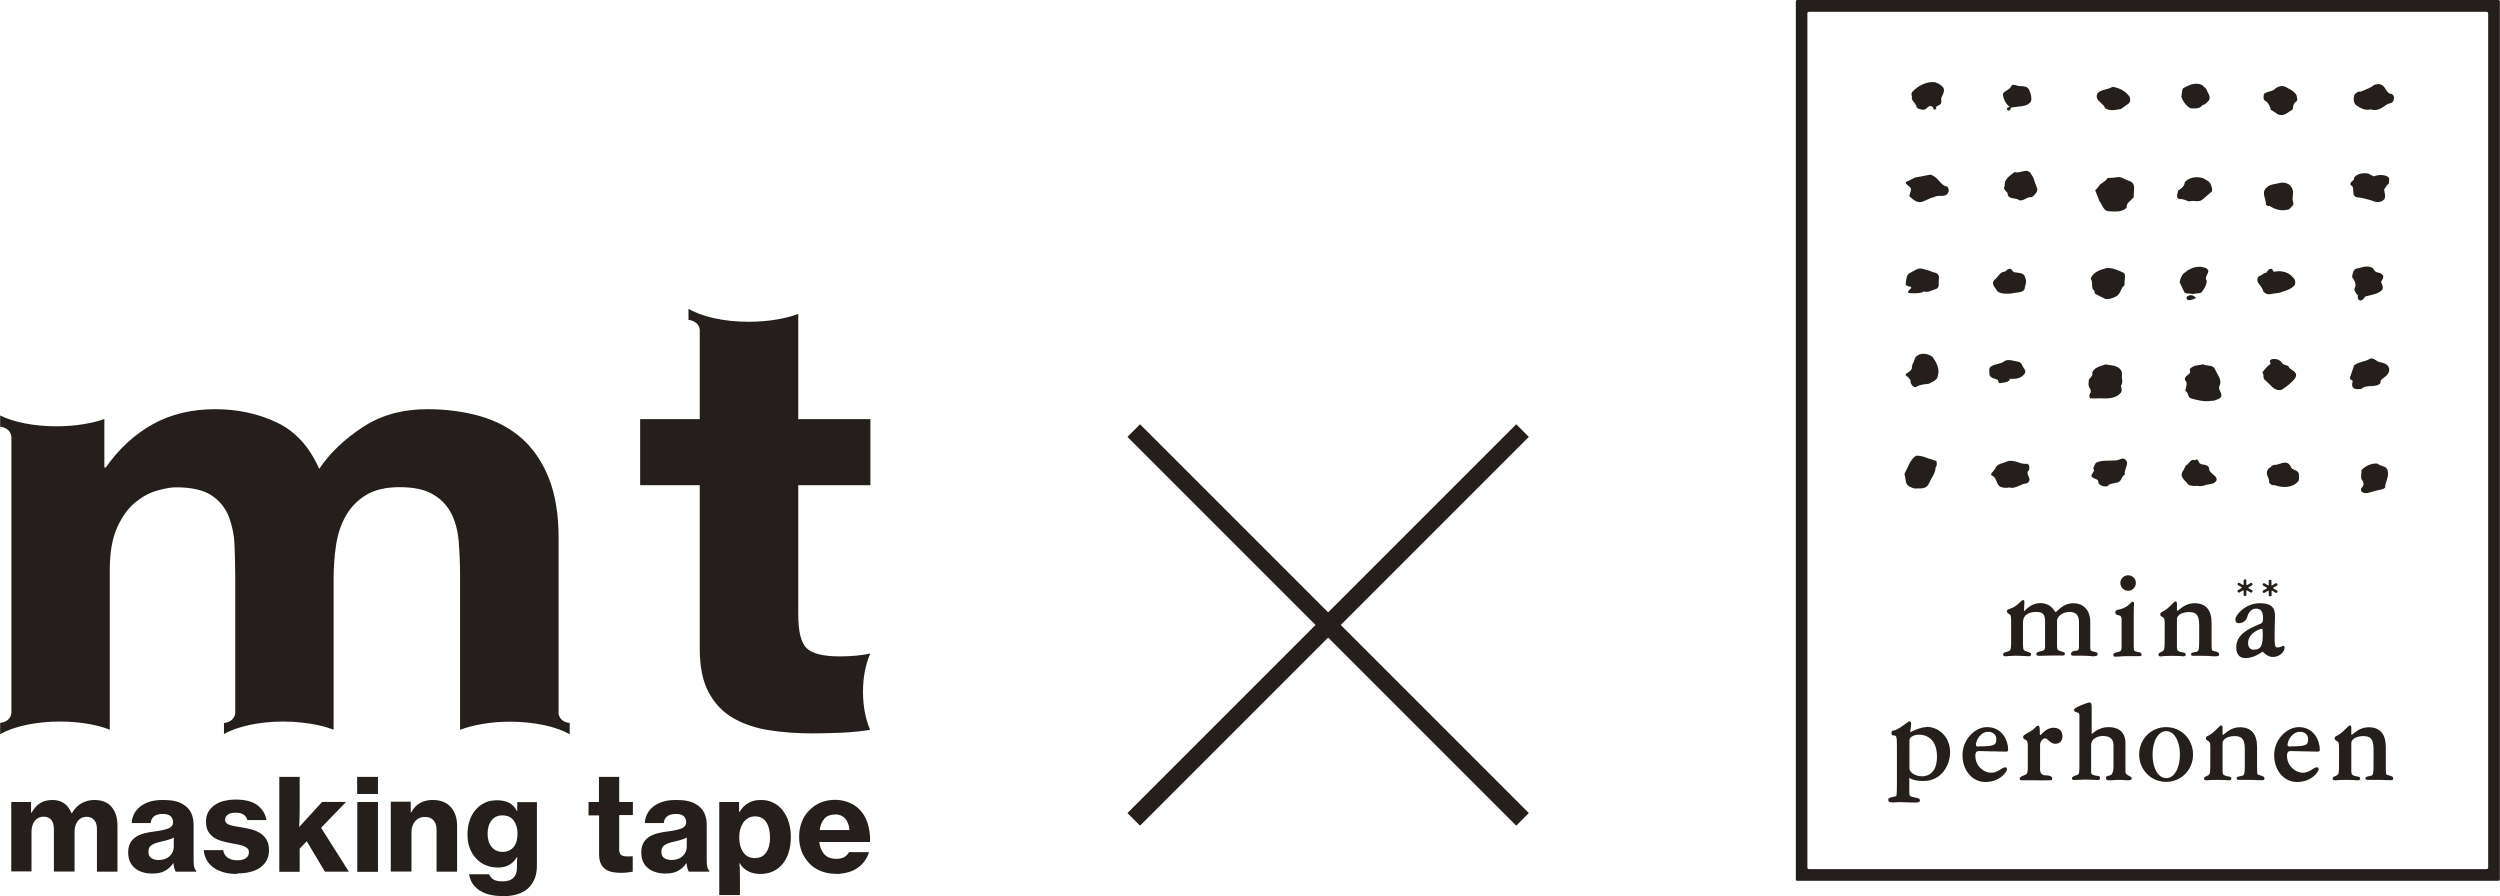 <?xml version="1.0" encoding="UTF-8"?>
<svg id="_レイヤー_2" data-name="レイヤー_2" xmlns="http://www.w3.org/2000/svg" viewBox="0 0 175.35 62.85">
  <defs>
    <style>
      .cls-1 {
        fill: none;
        stroke: #251e1c;
        stroke-miterlimit: 10;
        stroke-width: 1.25px;
      }

      .cls-2 {
        fill: #251e1c;
      }
    </style>
  </defs>
  <g id="_デザイン" data-name="デザイン">
    <g>
      <g>
        <g>
          <path class="cls-2" d="M156.96,41.41s-.03.05-.02.07l.04.07s.05.03.07.02l.27-.16s.05,0,.05.03v.31s.02.05.05.05h.09s.05-.02.05-.05v-.31s.02-.04.05-.03l.27.16s.06,0,.07-.02l.05-.07s0-.06-.02-.07l-.27-.16s-.03-.04,0-.05l.27-.16s.03-.05.02-.07l-.05-.07s-.04-.03-.07-.02l-.27.16s-.05,0-.05-.03v-.32s-.02-.05-.05-.05h-.09s-.05.03-.05.05v.31s-.02.04-.05.03l-.27-.16s-.06,0-.07.02l-.04.07s0,.06.02.07l.27.16s.03.04,0,.05l-.27.16Z"/>
          <path class="cls-2" d="M159.2,41.82h.08s.05-.02.05-.05v-.31s.02-.04.04-.03l.27.16s.06,0,.07-.02l.04-.07s0-.06-.02-.07l-.28-.16s-.02-.04,0-.05l.28-.16s.03-.05.01-.07l-.04-.07s-.05-.03-.07-.02l-.27.16s-.04,0-.04-.03v-.31s-.02-.05-.05-.05h-.08s-.06.03-.06.05v.31s-.02.04-.04.03l-.28-.16s-.05,0-.07.02l-.04.07s0,.06.02.07l.28.16s.02.04,0,.05l-.28.16s-.03.05-.02.07l.04.07s.04.03.07.02l.28-.16s.04,0,.04.03v.31s.03.05.06.05Z"/>
          <path class="cls-2" d="M134.26,7.18l.15.24c.01.18.18.22.31.25l.09.02c.17.04.27-.04.36-.13.08-.07.16-.14.28-.12.1.05.17.1.16.19.03.05.06.06.09.06.04,0,.07-.03.1-.06v-.02s.02-.03.02-.03c0,0-.05-.08-.05-.08.01,0,.03-.01.03-.01l.29-.17c.06-.05.07-.12.07-.18,0-.03,0-.07,0-.1v-.16s.08-.18.08-.18c.06-.12.11-.24.11-.37,0-.05,0-.11-.03-.16h0c-.15-.23-.42-.34-.61-.41-.58-.04-1.12.2-1.59.69-.04.1-.09.2-.01.29-.06.2.05.33.16.46Z"/>
          <path class="cls-2" d="M167.74,6.59h0s0,0,0,0c-.21-.02-.31-.17-.41-.33-.08-.13-.17-.27-.33-.33-.17-.06-.36-.02-.48.03-.22.18-.48.28-.72.38l-.24.09c-.19-.03-.32.1-.43.23-.05.19-.09.53.13.72.3.2.64.4,1.03.29.42.16.75-.08,1.08-.31l.06-.04s.17-.07.17-.07c.09-.02.19-.04.26-.16.1-.23.06-.42-.11-.49Z"/>
          <path class="cls-2" d="M153.67,7.6s.06,0,.06,0c.3.01.55.03.76-.23.15-.02.26-.14.37-.25.23-.21.1-.45-.01-.65l-.11-.24h0s-.29-.27-.29-.27c-.49-.23-.95.03-1.33.23-.07.12-.08.26-.09.39l-.03.23c.11.27.31.62.66.79Z"/>
          <path class="cls-2" d="M140.98,7.51h0s-.09.01-.09.01c-.06.02-.15.05-.12.17.05.06.11.08.18.06.01,0,.08-.13.08-.13,0,0,.03-.08.04-.08,0,0,.46-.06.46-.06.35-.03.71-.06.92-.36.03-.08.03-.15.03-.23,0-.24-.1-.47-.17-.61-.11-.21-.32-.22-.53-.24h-.12s-.24-.05-.24-.05c-.1-.04-.21-.07-.32,0-.06.17-.19.25-.33.34-.11.07-.23.14-.29.26.03.38.22.72.5.92Z"/>
          <path class="cls-2" d="M159.25,7.65l.02.05s.3.18.3.18c.09.08.19.15.32.18.28.06.5-.1.71-.25l.2-.13s.03-.13.03-.13c.02-.17.05-.34.24-.43.09-.1.06-.22.03-.33l-.02-.11h0c-.14-.25-.37-.37-.6-.49l-.22-.12c-.18-.07-.39-.04-.62.1-.13.15-.29.2-.45.24-.14.04-.28.08-.4.19,0,.02-.01.08-.01.08-.02.12-.03.25.04.35.25.11.35.36.44.59Z"/>
          <path class="cls-2" d="M147.36,7.23c.12.1.25.2.28.35.31.21.66.15.98.09l.15-.03s.56-.4.56-.4c.1-.12.11-.3.04-.45h0c-.26-.38-.67-.62-1.2-.7-.16.1-.33.14-.48.18-.21.05-.41.11-.57.27-.16.35.05.51.25.68Z"/>
          <path class="cls-2" d="M142.48,12.23c-.16-.32-.43-.26-.69-.19-.16.04-.33.08-.47.03h-.01s-.03.02-.03.02c-.32.23-.73.5-.67.96-.12.16.01.29.12.4l.08.09c0,.31.23.35.46.38.13.02.27.04.36.13.18.03.31-.04.45-.11.13-.07.27-.14.43-.11.22-.16.39-.35.39-.58,0-.01-.16-.42-.16-.42-.06-.2-.12-.42-.26-.59h0Z"/>
          <path class="cls-2" d="M165.06,13.4l.02.24c.08.2.26.21.43.22l.27.05s.49.13.49.13c.29.11.58.22.87.02.12-.08.15-.18.15-.3,0-.08-.02-.17-.03-.25,0,0-.04-.21-.04-.22l.08-.11c.06-.11.13-.22.23-.27.01-.02.02-.07.02-.07.01-.07.03-.14.03-.22s-.02-.14-.06-.2c-.3-.2-.74-.17-1.01-.05l-.22-.1c-.08-.05-.17-.11-.28-.11-.14-.02-.65-.05-.9.31.02.12-.04.17-.12.23-.08.06-.17.14-.11.28.18.1.18.24.17.41Z"/>
          <path class="cls-2" d="M133.8,13l.16.12c.12.13.08.25.02.39l-.06.24s.1.1.1.1c.23.2.48.42.85.29l.34-.15c.14-.07.28-.14.44-.16.13-.09.27-.09.44-.09.24,0,.5,0,.59-.32,0-.02,0-.04,0-.07,0-.08-.02-.18-.09-.25h0s0-.01,0-.01c-.26-.04-.42-.21-.59-.41-.17-.19-.35-.38-.62-.43l-.56.11-.52.1s-.35.18-.35.18l-.26.12c-.05.13.04.18.13.22Z"/>
          <path class="cls-2" d="M147.28,14.13s.15.26.15.26c.09.18.18.37.44.43h.15c.4.03.86.05,1.15-.26-.03-.24.11-.36.26-.49l.23-.24s.01-.37.01-.37c.03-.26.06-.53-.18-.71h0l-.21-.08-.36-.16c-.2-.13-.41-.09-.64-.05l-.46.03c-.07.14-.19.22-.31.3l-.2.14s-.2.26-.2.26l-.15.16s.22.56.22.56l.08.22Z"/>
          <path class="cls-2" d="M152.84,13.96c.23-.02.41.06.59.13l.09.04c.14-.05.28-.04.41-.03.17.01.34.03.49-.06,0,0,.08-.06.08-.06l.65-.56s.01-.08.01-.12c0-.11-.04-.22-.09-.34-.05-.18-.2-.27-.35-.35l-.2-.12c-.54-.14-.99-.03-1.28.29-.01.23-.17.41-.47.59-.01.03-.04.21-.04.21-.04.13-.08.28.1.37Z"/>
          <path class="cls-2" d="M159.18,14.43c.4.3.94.4,1.4.24.02-.02.14-.17.14-.17.07-.05.14-.12.14-.21,0-.03,0-.05-.01-.08-.03-.08-.05-.17-.05-.25,0-.07.01-.14.02-.22,0-.07.01-.15.01-.23,0-.13-.02-.25-.1-.37-.12-.22-.39-.35-.72-.33,0,0-.32.07-.32.07-.27.04-.54.09-.75.31-.22.23-.15.48-.08.73.04.14.08.28.07.42.06.1.15.11.24.12Z"/>
          <path class="cls-2" d="M167.16,19.43s0-.05,0-.08c-.11-.19-.29-.23-.44-.25-.12-.04-.16-.11-.22-.19l-.07-.1h0c-.29-.2-.63-.1-.93-.02l-.28.07c-.18.13-.22.37-.24.55h0s0,.04,0,.04c.23.29.29.54.19.72-.09.21.06.39.2.53,0,0,.01.13.01.13,0,.08-.01.16.09.22.18.08.27-.04.34-.14l.11-.12s.33-.08.33-.08c.3-.07.6-.14.83-.37.04-.06.05-.12.05-.17,0-.09-.03-.18-.07-.26,0,0-.05-.15-.05-.15l.06-.1c.05-.07.09-.15.09-.24Z"/>
          <path class="cls-2" d="M154.9,18.97h0s-.11-.13-.11-.13c-.55-.29-1.16-.05-1.51.25-.24.13-.34.41-.4.7,0,.02.15.33.15.33l.19.39c.1.09.22.08.34.08l.25.03s.27-.04.27-.04c.12,0,.24-.01.34-.08.18-.23.36-.51.36-.81-.11-.15-.05-.27.01-.4.05-.09.1-.19.1-.29Z"/>
          <path class="cls-2" d="M146.91,20.42s0,.05,0,.05c0,.05,0,.11.05.14,0,0,.71.36.71.36.21.03.44-.02.69-.15.22-.08.3-.25.39-.43.06-.14.13-.28.26-.38,0-.03.02-.39.02-.39.02-.17.05-.33-.05-.47h0s-.21-.1-.21-.1c-.31-.13-.62-.27-1.01-.25-.38.1-.96.26-1.12.76.09.12.1.25.1.39,0,.18,0,.36.19.46Z"/>
          <path class="cls-2" d="M158.73,20.41c.21.3.49.24.75.18l.39-.05s.26-.09.26-.09c.31-.1.62-.2.83-.47.05-.14.03-.31-.04-.42-.34-.45-.82-.62-1.42-.5-.06-.04-.1-.11-.14-.2-.2-.04-.32.14-.4.27-.11,0-.2.06-.29.13-.07.06-.15.11-.24.11-.21.28-.05.47.1.66.09.12.2.25.2.39Z"/>
          <path class="cls-2" d="M135.59,19.1l-.28-.12h-.01s-.08-.02-.08-.02l-.31-.09c-.28-.1-.48.02-.68.13l-.22.12c-.26.1-.29.36-.32.6l-.03.24c.09.1.2.14.33.14.04.03.07.06.07.08,0,.03-.05.07-.1.11l-.13.16.03.1s.25.02.25.02c.29,0,.59.02.85-.13.18.08.37,0,.55-.07l.28-.1c.22-.09.2-.28.19-.46l.02-.31c.02-.29-.2-.36-.39-.41Z"/>
          <path class="cls-2" d="M140.1,20.43c.22.18.52.17.78.17h.1s.39-.07.39-.07c.23-.02.47-.03.62-.22,0-.01.06-.26.06-.26.03-.11.06-.21.06-.33,0-.08-.02-.16-.06-.24-.05-.3-.33-.33-.58-.36,0,0-.21-.03-.22-.03,0,0-.11-.11-.11-.11-.05-.07-.1-.14-.21-.13-.12.03-.23.14-.3.2-.24,0-.4.19-.55.39l-.25.26c-.1.22.01.37.13.52l.13.2Z"/>
          <path class="cls-2" d="M153.4,20.8c-.04.08-.06.14,0,.21.17.1.37,0,.53-.06l.11-.05-.03-.02-.12-.1c-.18-.14-.36-.06-.5.02Z"/>
          <path class="cls-2" d="M133.85,26.46s.08.11.08.11c.06.07.11.13.07.22.03.17.18.35.36.38.22-.17.48-.2.74-.23l.21-.03s.15-.08.15-.08c.21-.11.45-.23.47-.52.14-.5-.17-.97-.38-1.28h0s0,0,0,0c-.37-.27-.92-.33-1.21.05,0,.01-.12.32-.12.32-.07.13-.13.26-.12.42-.03.15-.18.25-.32.34l-.09.06s-.03.1-.03.1l.11.09.09.06Z"/>
          <path class="cls-2" d="M158.8,25.97l-.12.15c.07.1.08.18.08.26,0,.09,0,.17.08.25,0,0,.34.32.34.32.23.24.46.49.86.39.36-.24.71-.5.95-.83.16-.3-.03-.43-.21-.55-.12-.08-.24-.16-.28-.29h0s-.38-.13-.38-.13c-.1-.17-.23-.28-.37-.33,0,0-.11-.02-.11-.02-.14-.02-.27-.03-.4.06-.05.07-.03.14,0,.19l.02.09c-.18.1-.33.28-.47.45Z"/>
          <path class="cls-2" d="M164.92,26.64l.05.04c.06.03.05.06.04.11l-.02.07c-.04.14,0,.33.15.4.16.05.38.05.52,0,.18-.17.41-.17.64-.18.24-.01.5-.02.67-.21,0-.03,0-.06,0-.08,0-.14.1-.2.21-.28l.2-.16c.13-.12.2-.27.2-.42,0-.04,0-.09-.02-.13-.1-.28-.36-.34-.59-.39,0,0-.17-.04-.18-.05,0,0-.11-.07-.11-.07-.13-.09-.26-.19-.45-.13-.16.11-.35.16-.54.21-.2.06-.4.12-.57.25,0,.01-.2.59-.2.59l-.1.29c0,.08.05.11.09.14Z"/>
          <path class="cls-2" d="M139.56,26.33c.08.15.21.19.34.23l.13.05c.08,0,.1.04.12.11.02.06.04.14.13.16.02,0,.22-.04.22-.04.19-.02.42-.05.48-.27.36.02.73,0,.99-.31.17-.19.05-.35-.06-.5l-.13-.25h0s-.14-.12-.14-.12c-.02,0-.35-.07-.35-.07-.22-.06-.45-.11-.67-.01-.15.13-.34.18-.52.22-.17.04-.34.09-.49.2-.11.13-.09.27-.07.4v.2Z"/>
          <path class="cls-2" d="M154.51,25.56s-.3.05-.3.05l-.29.05s-.12.07-.12.07c-.1.05-.22.11-.21.24.08.17-.02.24-.14.33-.11.08-.24.18-.19.37.16.15.11.31.07.49l-.05.25c.13.08.15.17.19.27.03.11.07.23.23.27.46.13.92.25,1.43.16.11.02.21-.02.31-.06l.11-.04c.13-.05.2-.11.24-.18.04-.11,0-.23-.06-.36-.06-.13-.12-.27-.06-.39.16-.33,0-.6-.14-.85l-.17-.33c-.1-.22-.3-.24-.49-.26-.13-.01-.25-.03-.35-.09Z"/>
          <path class="cls-2" d="M146.64,27.41c.02.08.02.12-.03.15-.05.11-.11.26,0,.38.03.01.64,0,.64,0,.58.02,1.19.04,1.54-.44.04-.12.02-.21,0-.31l-.03-.13c.13-.17.1-.36.07-.55v-.42s-.01-.01-.01-.01c-.15-.38-.52-.43-.88-.48l-.26-.04s-.22.07-.22.07c-.28.09-.57.19-.71.49.05.17-.03.25-.11.35-.08.09-.17.18-.14.33-.04.18.01.38.14.53,0-.02,0,.07,0,.07Z"/>
          <path class="cls-2" d="M153.38,33.85c.11.25.43.24.67.23h.1c.22.05.42-.01.62-.08l.46-.09c.17-.1.25-.19.25-.28,0-.13-.11-.23-.24-.34-.15-.13-.32-.27-.29-.45-.07-.2-.23-.22-.38-.25-.13-.02-.26-.03-.33-.16l-.04-.07c-.03-.06-.06-.14-.12-.14-.04,0-.08.02-.12.07-.2-.1-.3.03-.41.15-.06.07-.12.16-.22.19-.02.02-.16.31-.16.31-.08.12-.17.25-.15.42.05.16.17.32.36.49Z"/>
          <path class="cls-2" d="M134.24,34.26h.05s.26,0,.26,0c.25,0,.5,0,.68-.23,0,0,.24-.46.24-.46.14-.24.29-.48.29-.78.09-.09.12-.3.05-.46h0s-.56-.18-.56-.18c-.27-.1-.54-.21-.87-.18-.32.23-.47.56-.61.88l-.19.38s.12.64.12.64c.1.24.33.32.54.38Z"/>
          <path class="cls-2" d="M146.68,33.36c.05.13.17.18.27.22.14.05.25.1.23.29.16.26.47.26.64.24.1-.16.26-.18.43-.21l.27-.06c.16-.04.23-.16.29-.28.05-.11.1-.21.22-.26-.02-.19.03-.33.08-.48.07-.18.14-.37,0-.55-.15-.17-.31-.1-.45-.04l-.2.06-.53.02c-.33,0-.65,0-.93.16,0,.01-.08.14-.08.14l-.1.24c.1.14.04.22-.03.31l-.11.2Z"/>
          <path class="cls-2" d="M160.65,32.68h0c-.19-.33-.48-.24-.75-.15-.15.05-.31.09-.45.08-.02,0-.18.14-.18.14-.1.07-.2.14-.25.27-.06.18,0,.32.06.46.05.12.1.23.07.36.09.15.24.22.41.19.47.18,1.18.22,1.6-.23.12-.11.1-.29.08-.45v-.15c-.06-.13-.18-.19-.3-.24-.13-.06-.25-.11-.28-.27Z"/>
          <path class="cls-2" d="M142.32,32.95c.05-.24,0-.39-.15-.42h0s0,0,0,0c-.23.03-.43-.04-.61-.1-.23-.08-.46-.15-.74-.08,0,0-.32.12-.32.12-.23.07-.47.13-.57.42,0,0-.14.18-.14.18-.08.07-.17.16-.11.27.22.08.28.24.35.41.06.15.12.3.28.4.22.07.42.09.62.04.26.08.5-.03.72-.13.16-.07.32-.15.49-.15.29-.15.21-.33.14-.5-.07-.16-.13-.3.04-.44Z"/>
          <path class="cls-2" d="M165.63,34.21c-.06.1-.03.24.04.3.22.14.44.06.66,0l.23-.07s.29-.07.29-.07c.15-.03.31-.05.44-.16,0-.19.06-.35.11-.51.07-.21.14-.43.07-.69-.05-.22-.21-.27-.37-.32l-.2-.08-.17-.1c-.4-.02-.79.15-1.09.45,0,.02-.02.29-.02.29-.02.16-.04.34.09.47.09.14.12.36-.08.5Z"/>
          <path class="cls-2" d="M175.24,0h-49.18c-.06,0-.1.05-.1.1v61.58c0,.06.04.1.1.1h49.18c.06,0,.1-.05.1-.1V.1c0-.05-.05-.1-.1-.1ZM174.52,60.86c0,.05-.05.1-.11.1h-47.53c-.06,0-.11-.05-.11-.1V.93c0-.06.05-.1.11-.1h47.53c.06,0,.11.05.11.1v59.93Z"/>
          <path class="cls-2" d="M146.02,45.99c.22,0,.38.01.5.02.09,0,.17.02.25.02.19,0,.36,0,.36-.17,0-.09-.09-.11-.19-.13-.07-.02-.16-.04-.25-.08-.07-.03-.08-.11-.08-.31v-1.71c0-.97-.61-1.32-1.18-1.32s-.9.32-1.11.51c-.06.06-.13.12-.15.12-.01-.01-.03-.04-.05-.07-.11-.17-.38-.57-1.02-.57-.55,0-.92.37-1.08.52-.03.02-.05.05-.06.06,0,0,0,0,0,0,0,0,0-.01,0-.04l.03-.54s0-.03,0-.04c0-.05,0-.12-.04-.15-.02-.02-.03-.03-.05-.03-.04,0-.1.05-.22.16-.09.09-.21.2-.33.28-.15.1-.28.14-.38.18-.12.04-.21.07-.21.17,0,.09.07.14.14.19.03.02.07.04.1.07.02.02.06.1.06.43v1.51c0,.36-.02.52-.13.58-.07.04-.14.06-.21.08-.11.03-.22.05-.22.18,0,.04.02.12.14.12.08,0,.19,0,.3-.02.14-.01.29-.02.44-.02.18,0,.38.01.57.02.14,0,.25.02.33.02.06,0,.18,0,.18-.16,0-.08-.13-.12-.42-.22h0c-.13-.04-.15-.15-.15-.55v-1.42c0-.63.51-.76.95-.76.5,0,.6.24.6.68v1.67c0,.24-.02.33-.16.37-.37.09-.45.12-.45.23,0,.05.02.13.18.13l.84-.02h.78c.12,0,.2,0,.2-.13,0-.1-.1-.12-.19-.14h0c-.32-.1-.36-.11-.36-.42v-1.74c0-.39.51-.63.85-.63.69,0,.69.49.69.84v1.55c0,.32-.09.33-.23.33-.15,0-.33.09-.33.21,0,.1.04.14.14.14h.66Z"/>
          <path class="cls-2" d="M149.66,45.38v-2.36c0-.29.01-.52.02-.64v-.09s0-.09-.1-.09c-.04,0-.08.03-.13.09-.07.07-.17.18-.34.28-.23.13-.4.17-.52.19-.13.03-.22.05-.22.18,0,.17.11.19.2.21.12.02.24.04.24.35v1.79c0,.16,0,.31-.1.39,0,0-.1.05-.17.06-.27.03-.31.13-.31.19,0,.04.02.08.04.1.02.03.07.03.12.03.15,0,.26-.01.36-.02.11,0,.22-.02.38-.02h.95c.06,0,.13-.02.13-.12,0-.08-.03-.12-.25-.17h-.03c-.07-.02-.12-.03-.17-.05-.07-.03-.09-.04-.09-.27Z"/>
          <path class="cls-2" d="M155.38,46.03c.14,0,.27,0,.27-.13,0-.15-.16-.19-.31-.22l-.12-.03c-.09-.03-.1-.06-.1-.58v-1.37c0-.92-.4-1.39-1.2-1.39-.51,0-.85.27-1.05.43-.06.05-.13.1-.15.1,0,0-.03-.01-.03-.02v-.52c0-.07-.05-.12-.1-.12s-.11.06-.23.18c-.15.15-.35.36-.6.5l-.18.1s-.06.06-.06.12c0,.12.07.15.13.18.08.04.18.09.18.37v1.19c0,.73-.03.75-.12.84-.04.03-.09.06-.14.08-.09.03-.18.08-.18.18,0,.12.12.12.17.12h.07c.07-.02.24-.04.73-.04s.63.02.71.03h.06c.09,0,.18,0,.18-.14,0-.09-.1-.11-.21-.13-.09-.01-.21-.03-.32-.1-.08-.05-.09-.15-.09-.32v-1.89c0-.41.55-.52.83-.52.47,0,.73.15.73.89v1.07c0,.61-.02.66-.09.78-.02.03-.13.06-.22.07-.14.03-.26.05-.26.14,0,.12.1.12.16.12h.71c.24,0,.48.01.63.03h.18Z"/>
          <path class="cls-2" d="M160.24,45.41c0-.09-.06-.11-.09-.11,0,0-.02,0-.06.02-.07.03-.21.09-.31.09-.19,0-.24,0-.24-.79,0-.24,0-.48.01-.71,0-.24.02-.48.02-.72,0-.62-.32-.88-1.06-.88-1.04,0-1.72.84-1.72,1.13,0,.14.03.27.24.27.29,0,.53-.18.6-.46.08-.33.33-.56.6-.56.36,0,.5.2.5.69,0,.25-.07.33-.18.37l-.17.07c-.64.28-1.53.67-1.53,1.58,0,.66.4.76.64.76.54,0,.96-.29,1.14-.41.03-.02.06-.04.07-.04.02,0,.05.03.07.06.12.11.34.31.65.31.46,0,.82-.35.82-.65ZM158.04,45.57c-.2,0-.36-.19-.36-.45,0-.78.92-1.02.94-1.02.06,0,.09,0,.09.34,0,.78-.06,1.13-.67,1.13Z"/>
          <path class="cls-2" d="M135.13,51c-.39,0-.83.21-1.04.31-.05.02-.1.04-.11.05h0s.07-.57.07-.57v-.03s-.01-.09-.04-.13c-.02-.02-.05-.04-.09-.04-.03,0-.06.03-.22.14-.24.18-.68.51-.9.51-.13,0-.13.11-.13.15,0,.14.03.18.1.19h0c.25,0,.28.05.28.75v2.51c0,1.01-.03,1.01-.09,1.02h-.06s-.07.03-.12.04c-.15.03-.34.06-.34.18,0,.15.08.2.31.2h.16c.09,0,.2-.02.35-.02.12,0,.35.01.57.02.2,0,.39.01.49.01.17,0,.34,0,.34-.14s-.07-.16-.38-.22l-.08-.02c-.25-.05-.28-.09-.28-.4v-.95c.27.18.68.22.98.22,1.37,0,1.88-1.23,1.88-2,0-1.16-.85-1.8-1.66-1.8ZM134.81,54.45c-.49,0-.88-.29-.88-.54v-2c0-.22.34-.38.65-.38.8,0,1.28.57,1.28,1.53,0,1.25-.73,1.39-1.05,1.39Z"/>
          <path class="cls-2" d="M139.37,51c-.4,0-.83.2-1.16.55-.36.38-.56.88-.56,1.42,0,1.07.69,1.88,1.6,1.88,1.03,0,1.52-.72,1.52-.9,0-.03,0-.13-.13-.13-.09,0-.18.05-.3.13-.17.11-.38.25-.7.25-.45,0-1.09-.43-1.09-1.2,0-.32.18-.32.28-.32.31,0,.63.01.94.02.3.01.62.02.93.02.13,0,.15-.05.15-.15,0-.61-.4-1.57-1.48-1.57ZM138.81,52.36c-.2,0-.22-.02-.22-.12,0-.31.33-.91.85-.91.57,0,.58.47.58.48,0,.42-.05.54-1.21.54Z"/>
          <path class="cls-2" d="M144.08,51.04c-.44,0-.7.26-.86.42-.04.05-.1.1-.12.1,0,0,0,0,0,0-.03-.03-.03-.16-.03-.26,0-.16,0-.3-.05-.37-.03-.02-.05-.03-.09-.03-.05,0-.09.04-.15.1-.06.07-.16.18-.35.29l-.18.1c-.21.12-.35.2-.35.29,0,.13.07.16.14.19.09.04.19.09.19.43v1.5c0,.27,0,.48-.18.55-.27.09-.39.17-.39.26,0,.11.06.12.18.12h.16c.22,0,.51,0,.83,0,.27.01.56.01.76,0h.17c.13,0,.18-.01.18-.13,0-.17-.27-.21-.33-.21-.26,0-.52-.03-.52-.43v-1.7c0-.26.19-.47.35-.47.1,0,.17.07.26.15.11.11.25.23.47.23.39,0,.49-.33.49-.52,0-.37-.22-.6-.58-.6Z"/>
          <path class="cls-2" d="M149.23,54.35h-.01c-.13-.07-.14-.12-.14-.35v-1.85c0-.95-.65-1.15-1.19-1.15-.58,0-.96.31-1.12.44-.03.02-.05.04-.06.05v-1.89c0-.14,0-.33-.16-.33-.11,0-1.08.35-1.08.51,0,.12.1.15.19.18.1.03.19.06.19.19v3.47c0,.5-.01.68-.12.72l-.14.05c-.14.05-.26.1-.26.19,0,.07.01.13.14.13.18,0,.37-.01.52-.02.1,0,.19-.01.26-.01.07,0,.23,0,.39.01.18,0,.36.02.45.02.14,0,.2,0,.2-.14,0-.11-.05-.15-.17-.15-.08,0-.22-.03-.34-.08-.08-.04-.11-.08-.11-.19v-1.88c0-.53.59-.65.82-.65.5,0,.75.22.75.64v1.49c0,.41-.11.57-.17.6-.05.03-.12.04-.17.06-.1.03-.19.05-.19.13,0,.19.12.19.26.19.09,0,.17,0,.26-.01.1-.01.23-.02.38-.02.18,0,.32.01.42.02.07,0,.13.01.18.01.2,0,.31-.02.31-.15,0-.07-.05-.09-.3-.22Z"/>
          <path class="cls-2" d="M151.93,51c-1.06,0-1.89.85-1.89,1.92s.83,1.92,1.89,1.92,1.89-.84,1.89-1.92-.83-1.92-1.89-1.92ZM151.94,54.58c-.56,0-.96-.69-.96-1.65s.4-1.65.96-1.65.96.7.96,1.65-.4,1.65-.96,1.65Z"/>
          <path class="cls-2" d="M158.53,54.38l-.12-.03c-.09-.03-.1-.06-.1-.58v-1.37c0-.92-.4-1.39-1.2-1.39-.51,0-.85.27-1.05.43-.06.05-.12.1-.14.1,0,0-.02-.01-.03-.02v-.52c0-.07-.05-.12-.1-.12-.05,0-.11.06-.23.18-.15.15-.35.36-.6.5l-.18.1s-.06.05-.06.11c0,.12.07.15.14.19.08.04.17.09.17.37v1.19c0,.73-.02.75-.12.84-.04.03-.09.06-.15.08-.09.04-.17.07-.17.17,0,.12.11.12.17.12h.07c.07-.01.24-.03.72-.03s.63.02.71.03h.07c.09,0,.18,0,.18-.14,0-.09-.09-.11-.21-.13-.09-.01-.21-.04-.32-.1-.07-.05-.09-.15-.09-.32v-1.89c0-.41.54-.52.83-.52.47,0,.73.15.73.89v1.07c0,.61-.02.66-.09.78-.02.03-.14.06-.22.07-.14.03-.26.05-.26.14,0,.12.1.12.16.12h.71c.24,0,.48.01.63.02h.18c.14.01.27.01.27-.11,0-.15-.16-.19-.31-.22Z"/>
          <path class="cls-2" d="M161.24,51c-.4,0-.83.2-1.16.55-.37.38-.57.88-.57,1.42,0,1.07.69,1.88,1.6,1.88,1.03,0,1.52-.72,1.52-.9,0-.04,0-.13-.13-.13-.09,0-.19.05-.3.13-.17.11-.38.25-.7.25-.44,0-1.09-.43-1.09-1.2,0-.32.17-.32.27-.32.31,0,.63.01.94.02.31.01.62.02.94.02.13,0,.15-.05.15-.15,0-.61-.4-1.57-1.48-1.57ZM160.68,52.36c-.2,0-.23-.02-.23-.12,0-.31.33-.91.86-.91.57,0,.58.47.58.48,0,.42-.05.54-1.21.54Z"/>
          <path class="cls-2" d="M167.56,54.38l-.12-.03c-.09-.03-.1-.06-.1-.58v-1.37c0-.92-.41-1.39-1.2-1.39-.51,0-.85.27-1.05.43-.06.05-.12.1-.14.1,0,0-.03-.01-.03-.02v-.52c0-.07-.05-.12-.1-.12-.05,0-.11.06-.23.18-.15.15-.35.36-.6.5l-.18.1s-.06.05-.06.11c0,.12.07.15.13.19.08.04.18.09.18.37v1.19c0,.73-.02.75-.12.84-.04.03-.1.06-.15.08-.09.04-.18.07-.18.17,0,.12.12.12.17.12h.07c.08-.01.24-.03.73-.03s.63.02.71.03h.06c.09,0,.19,0,.19-.14,0-.09-.09-.11-.21-.13-.1-.01-.22-.04-.32-.1-.07-.05-.09-.15-.09-.32v-1.89c0-.41.54-.52.83-.52.46,0,.73.15.73.89v1.07c0,.61-.02.66-.09.78-.02.03-.13.06-.22.07-.14.03-.26.05-.26.14,0,.12.11.12.16.12h.71c.24,0,.48.01.63.02h.18c.14.01.27.01.27-.11,0-.15-.16-.19-.31-.22Z"/>
          <path class="cls-2" d="M149.27,40.35c-.3,0-.55.24-.55.54s.25.55.55.55.54-.25.54-.55-.24-.54-.54-.54Z"/>
        </g>
        <g>
          <path class="cls-2" d="M61.03,45.84c-.32.07-.66.12-1.01.15-.36.03-.73.05-1.12.05-1.17,0-1.94-.2-2.33-.58-.39-.39-.58-1.17-.58-2.34v-9.09h5.06v-4.63h-5.06v-7.38c-.92.34-2.14.55-3.48.55-1.74,0-3.29-.36-4.22-.91v.78c.23.02.73.15.79.7v6.26h-4.18v4.63h4.18v11.47c0,1.27.21,2.29.63,3.07.42.78.99,1.38,1.72,1.8.73.42,1.57.7,2.53.85.95.15,1.97.22,3.04.22.68,0,1.38-.02,2.09-.05.71-.04,1.36-.1,1.94-.2-.31-.71-.5-1.64-.5-2.67s.19-1.95.5-2.66Z"/>
          <path class="cls-2" d="M39.18,50v-12.29c0-1.62-.23-3.01-.68-4.16-.46-1.15-1.09-2.08-1.9-2.8-.81-.72-1.79-1.23-2.92-1.56-1.14-.32-2.37-.49-3.7-.49-1.75,0-3.27.42-4.55,1.27-1.28.84-2.3,1.81-3.04,2.92-.68-1.55-1.67-2.64-2.98-3.26-1.31-.62-2.75-.93-4.34-.93s-3.11.35-4.38,1.07c-1.28.72-2.36,1.72-3.27,3.02h-.1v-3.4c-.91.32-2.08.51-3.36.51-1.59,0-3.01-.29-3.95-.76v.79c.23.02.72.15.79.7v19.37c-.06.56-.56.68-.79.7v.79s.03-.01.04-.02c.94-.52,2.45-.86,4.15-.86,1.35,0,2.58.21,3.5.57v-11.22c0-1.23.18-2.23.53-2.99.35-.76.78-1.35,1.28-1.75.5-.4,1.01-.68,1.55-.82.53-.15.96-.22,1.28-.22,1.09,0,1.92.19,2.49.56.56.37.97.87,1.21,1.48.24.62.38,1.29.41,2.02.03.73.05,1.47.05,2.21v9.57c-.07.55-.56.67-.79.69v.77c.94-.52,2.45-.87,4.16-.87.9,0,1.74.1,2.48.26.38.08.73.19,1.05.31v-10.63c0-.78.06-1.55.17-2.31.12-.77.34-1.45.68-2.05.34-.6.81-1.09,1.41-1.46.6-.37,1.39-.56,2.37-.56s1.75.16,2.31.49c.57.32,1,.76,1.29,1.31.29.55.47,1.2.54,1.95.06.75.1,1.54.1,2.39v10.88c.92-.35,2.16-.57,3.51-.57,1.72,0,3.25.35,4.18.88v-.79c-.23-.02-.72-.14-.79-.69Z"/>
          <g>
            <g>
              <path class="cls-2" d="M41.27,56.25h.74v-1.76h1.42v1.76h.96v.92h-.96v2.43c0,.18.05.31.14.37.1.06.23.1.4.1.05,0,.1,0,.17,0,.06,0,.12,0,.17-.01h.07v1.08c-.08.01-.19.03-.33.05-.14.02-.31.03-.51.03-.23,0-.43-.02-.62-.06-.19-.04-.35-.11-.48-.21s-.24-.23-.31-.4c-.07-.16-.11-.37-.11-.62v-2.74h-.74v-.92Z"/>
              <path class="cls-2" d="M48.32,61.14c-.04-.06-.07-.13-.1-.23s-.05-.22-.06-.36h-.02c-.16.23-.35.41-.58.53-.22.13-.53.19-.91.19-.24,0-.46-.03-.67-.1-.21-.06-.38-.16-.53-.28-.15-.12-.27-.28-.35-.46-.08-.19-.12-.4-.12-.64,0-.27.05-.49.15-.67s.24-.32.41-.43c.17-.11.37-.19.61-.25.23-.06.48-.1.75-.13.44-.06.75-.14.94-.22.19-.09.29-.22.29-.41s-.06-.32-.17-.43c-.12-.11-.3-.16-.55-.16-.28,0-.48.06-.62.17-.14.12-.22.27-.23.47h-1.33c0-.21.06-.41.15-.61.09-.2.23-.37.41-.52.18-.15.4-.27.67-.36.27-.09.59-.13.95-.13.31,0,.58.02.81.07.23.05.43.12.6.23.26.15.45.35.57.59.12.25.18.54.18.87v2.51c0,.37.06.6.18.68v.08h-1.41ZM47.1,60.32c.33,0,.58-.09.78-.27.19-.18.29-.4.29-.67v-.64c-.1.07-.23.12-.38.16-.15.04-.31.08-.46.12-.32.07-.56.15-.71.25-.15.1-.23.25-.23.47s.07.37.21.45c.14.09.31.13.51.13Z"/>
              <path class="cls-2" d="M50.45,56.25h1.39v.7h.03c.33-.56.83-.84,1.49-.84.33,0,.62.06.88.19.26.13.48.31.66.54.18.23.32.5.42.82.1.32.15.66.15,1.04,0,.4-.05.76-.15,1.08-.1.32-.25.6-.43.82-.19.22-.41.4-.68.52-.27.12-.56.18-.89.18s-.61-.07-.86-.2c-.25-.13-.44-.32-.58-.56h-.02c.01.09.02.23.03.41,0,.18.01.4.01.66v1.17h-1.45v-6.53ZM52.98,60.18c.33,0,.59-.13.76-.39.18-.26.27-.61.27-1.05s-.09-.8-.26-1.07c-.17-.27-.44-.41-.79-.41-.18,0-.35.04-.48.12-.14.08-.25.18-.35.32-.09.14-.16.29-.21.47-.05.18-.07.37-.07.58,0,.42.1.77.29,1.04.19.27.47.4.84.4Z"/>
              <path class="cls-2" d="M58.64,61.29c-.4,0-.76-.07-1.08-.2-.32-.13-.59-.31-.81-.55s-.4-.51-.52-.82c-.12-.31-.18-.65-.18-1.02s.06-.71.18-1.03c.12-.32.29-.59.52-.82.22-.23.48-.42.79-.55.31-.13.65-.2,1.02-.2.35,0,.66.06.94.17.28.11.53.26.74.46.28.27.48.6.61,1,.13.4.19.84.18,1.33h-3.57c.05.37.17.66.37.87.2.21.47.31.82.31.23,0,.41-.04.56-.12.14-.08.26-.2.34-.35h1.4c-.06.21-.16.42-.29.6-.13.19-.29.35-.49.49-.19.14-.42.25-.68.32s-.54.12-.86.12ZM58.57,57.13c-.33,0-.58.1-.75.29-.17.2-.28.46-.33.8h2.09c-.02-.34-.13-.61-.3-.81-.18-.19-.41-.29-.7-.29Z"/>
            </g>
            <g>
              <path class="cls-2" d="M.79,56.25h1.39v.76h.03c.16-.29.36-.52.59-.67.24-.15.53-.23.88-.23.64,0,1.09.31,1.34.93h.02c.2-.33.43-.57.7-.71.26-.14.55-.22.86-.22.55,0,.96.16,1.23.49.28.33.41.77.41,1.31v3.23h-1.44v-2.99c0-.27-.06-.48-.19-.63-.13-.15-.31-.23-.54-.23-.26,0-.46.1-.61.29-.15.2-.23.45-.23.76v2.79h-1.45v-2.99c0-.27-.06-.48-.18-.63-.12-.15-.3-.23-.54-.23-.26,0-.46.1-.62.29-.15.2-.23.45-.23.76v2.79H.79v-4.9Z"/>
              <path class="cls-2" d="M12.33,61.14c-.04-.06-.07-.13-.1-.23s-.05-.22-.06-.36h-.02c-.16.23-.35.41-.58.53-.22.13-.53.19-.91.19-.24,0-.46-.03-.67-.1-.21-.06-.38-.16-.53-.28-.15-.12-.27-.28-.35-.46-.08-.19-.12-.4-.12-.64,0-.27.05-.49.15-.67s.24-.32.41-.43c.17-.11.37-.19.61-.25.23-.06.48-.1.75-.13.44-.06.75-.14.94-.22.19-.09.29-.22.29-.41s-.06-.32-.17-.43c-.12-.11-.3-.16-.55-.16-.28,0-.48.06-.62.17-.14.12-.22.27-.23.47h-1.33c0-.21.06-.41.15-.61.09-.2.23-.37.41-.52.18-.15.4-.27.67-.36.27-.09.59-.13.95-.13.31,0,.58.02.81.07.23.05.43.12.6.23.26.15.45.35.57.59.12.25.18.54.18.87v2.51c0,.37.06.6.18.68v.08h-1.41ZM11.12,60.32c.33,0,.58-.09.78-.27.19-.18.29-.4.29-.67v-.64c-.1.07-.23.12-.38.16-.15.04-.31.08-.46.12-.32.07-.56.15-.71.25-.15.1-.23.25-.23.47s.07.37.21.45c.14.09.31.13.51.13Z"/>
              <path class="cls-2" d="M16.64,61.3c-.36,0-.68-.04-.96-.12-.28-.08-.52-.19-.72-.34s-.36-.32-.47-.53c-.11-.21-.18-.43-.2-.68h1.36c.04.23.15.41.32.53.17.12.39.18.68.18.26,0,.46-.05.6-.15.14-.1.21-.24.21-.41,0-.11-.03-.2-.1-.27-.07-.07-.16-.12-.28-.17-.12-.04-.25-.08-.4-.11-.15-.03-.31-.06-.48-.09-.22-.04-.44-.09-.64-.15-.21-.06-.4-.14-.56-.25s-.3-.25-.4-.43c-.1-.18-.15-.41-.15-.7,0-.25.05-.47.16-.66.11-.19.25-.35.44-.48.18-.13.4-.23.65-.29.25-.06.52-.1.81-.1.68,0,1.2.13,1.55.4.35.27.56.62.63,1.04h-1.34c-.09-.35-.37-.52-.83-.52-.22,0-.4.04-.53.13-.13.09-.2.21-.2.37,0,.09.03.17.09.23.06.06.15.11.26.14s.24.07.39.09c.15.02.3.05.47.08.22.04.44.08.66.14.22.06.42.15.6.26.18.12.32.27.44.46.11.19.17.44.17.75,0,.26-.06.5-.17.7s-.26.37-.46.51c-.2.14-.43.24-.7.3-.27.07-.56.1-.88.1Z"/>
              <path class="cls-2" d="M21.51,59.01l-.49.51v1.63h-1.43v-6.66h1.43v1.94c0,.36,0,.68-.01.94,0,.26-.02.48-.03.64l1.61-1.76h1.68l-1.75,1.81,1.95,3.08h-1.68l-1.28-2.14Z"/>
              <path class="cls-2" d="M25.06,56.25h1.45v4.9h-1.45v-4.9Z"/>
              <path class="cls-2" d="M28.81,56.99h.03c.15-.29.36-.52.61-.66.25-.15.55-.22.9-.22.54,0,.96.16,1.26.49.3.33.45.77.45,1.32v3.22h-1.44v-2.95c0-.27-.07-.49-.21-.65-.14-.16-.34-.24-.61-.24s-.51.1-.68.3c-.17.2-.26.46-.26.77v2.76h-1.45v-4.9h1.4v.75Z"/>
              <path class="cls-2" d="M35.26,62.85c-.68,0-1.22-.13-1.63-.4-.41-.27-.65-.64-.73-1.13h1.41c.05.15.15.27.29.36.14.09.36.14.64.14.34,0,.6-.08.77-.25.17-.17.25-.4.25-.7v-.1c0-.26,0-.48.03-.64h-.04c-.29.48-.73.72-1.33.72-.28,0-.55-.05-.81-.15-.26-.1-.48-.25-.68-.45-.2-.2-.35-.44-.47-.73-.12-.29-.17-.62-.17-.99s.05-.68.15-.98c.1-.3.24-.55.43-.76.18-.21.4-.38.65-.49.25-.12.53-.17.83-.17.33,0,.61.06.85.17.23.12.42.31.56.59h.02v-.63h1.38v4.46c0,.37-.06.68-.17.94-.11.26-.27.48-.46.66-.21.18-.47.32-.77.41-.3.09-.63.13-.99.13ZM35.25,59.75c.18,0,.34-.03.47-.1.13-.06.24-.15.33-.27.09-.12.15-.25.19-.41.04-.15.06-.32.06-.51,0-.36-.09-.66-.27-.91-.18-.24-.44-.36-.8-.36-.32,0-.57.12-.75.35s-.28.54-.28.93.09.7.28.93.44.35.76.35Z"/>
              <rect class="cls-2" x="25.05" y="54.49" width="1.46" height="1.2"/>
            </g>
          </g>
        </g>
      </g>
      <g>
        <line class="cls-1" x1="79.52" y1="30.2" x2="106.79" y2="57.47"/>
        <line class="cls-1" x1="106.79" y1="30.2" x2="79.52" y2="57.47"/>
      </g>
    </g>
  </g>
</svg>